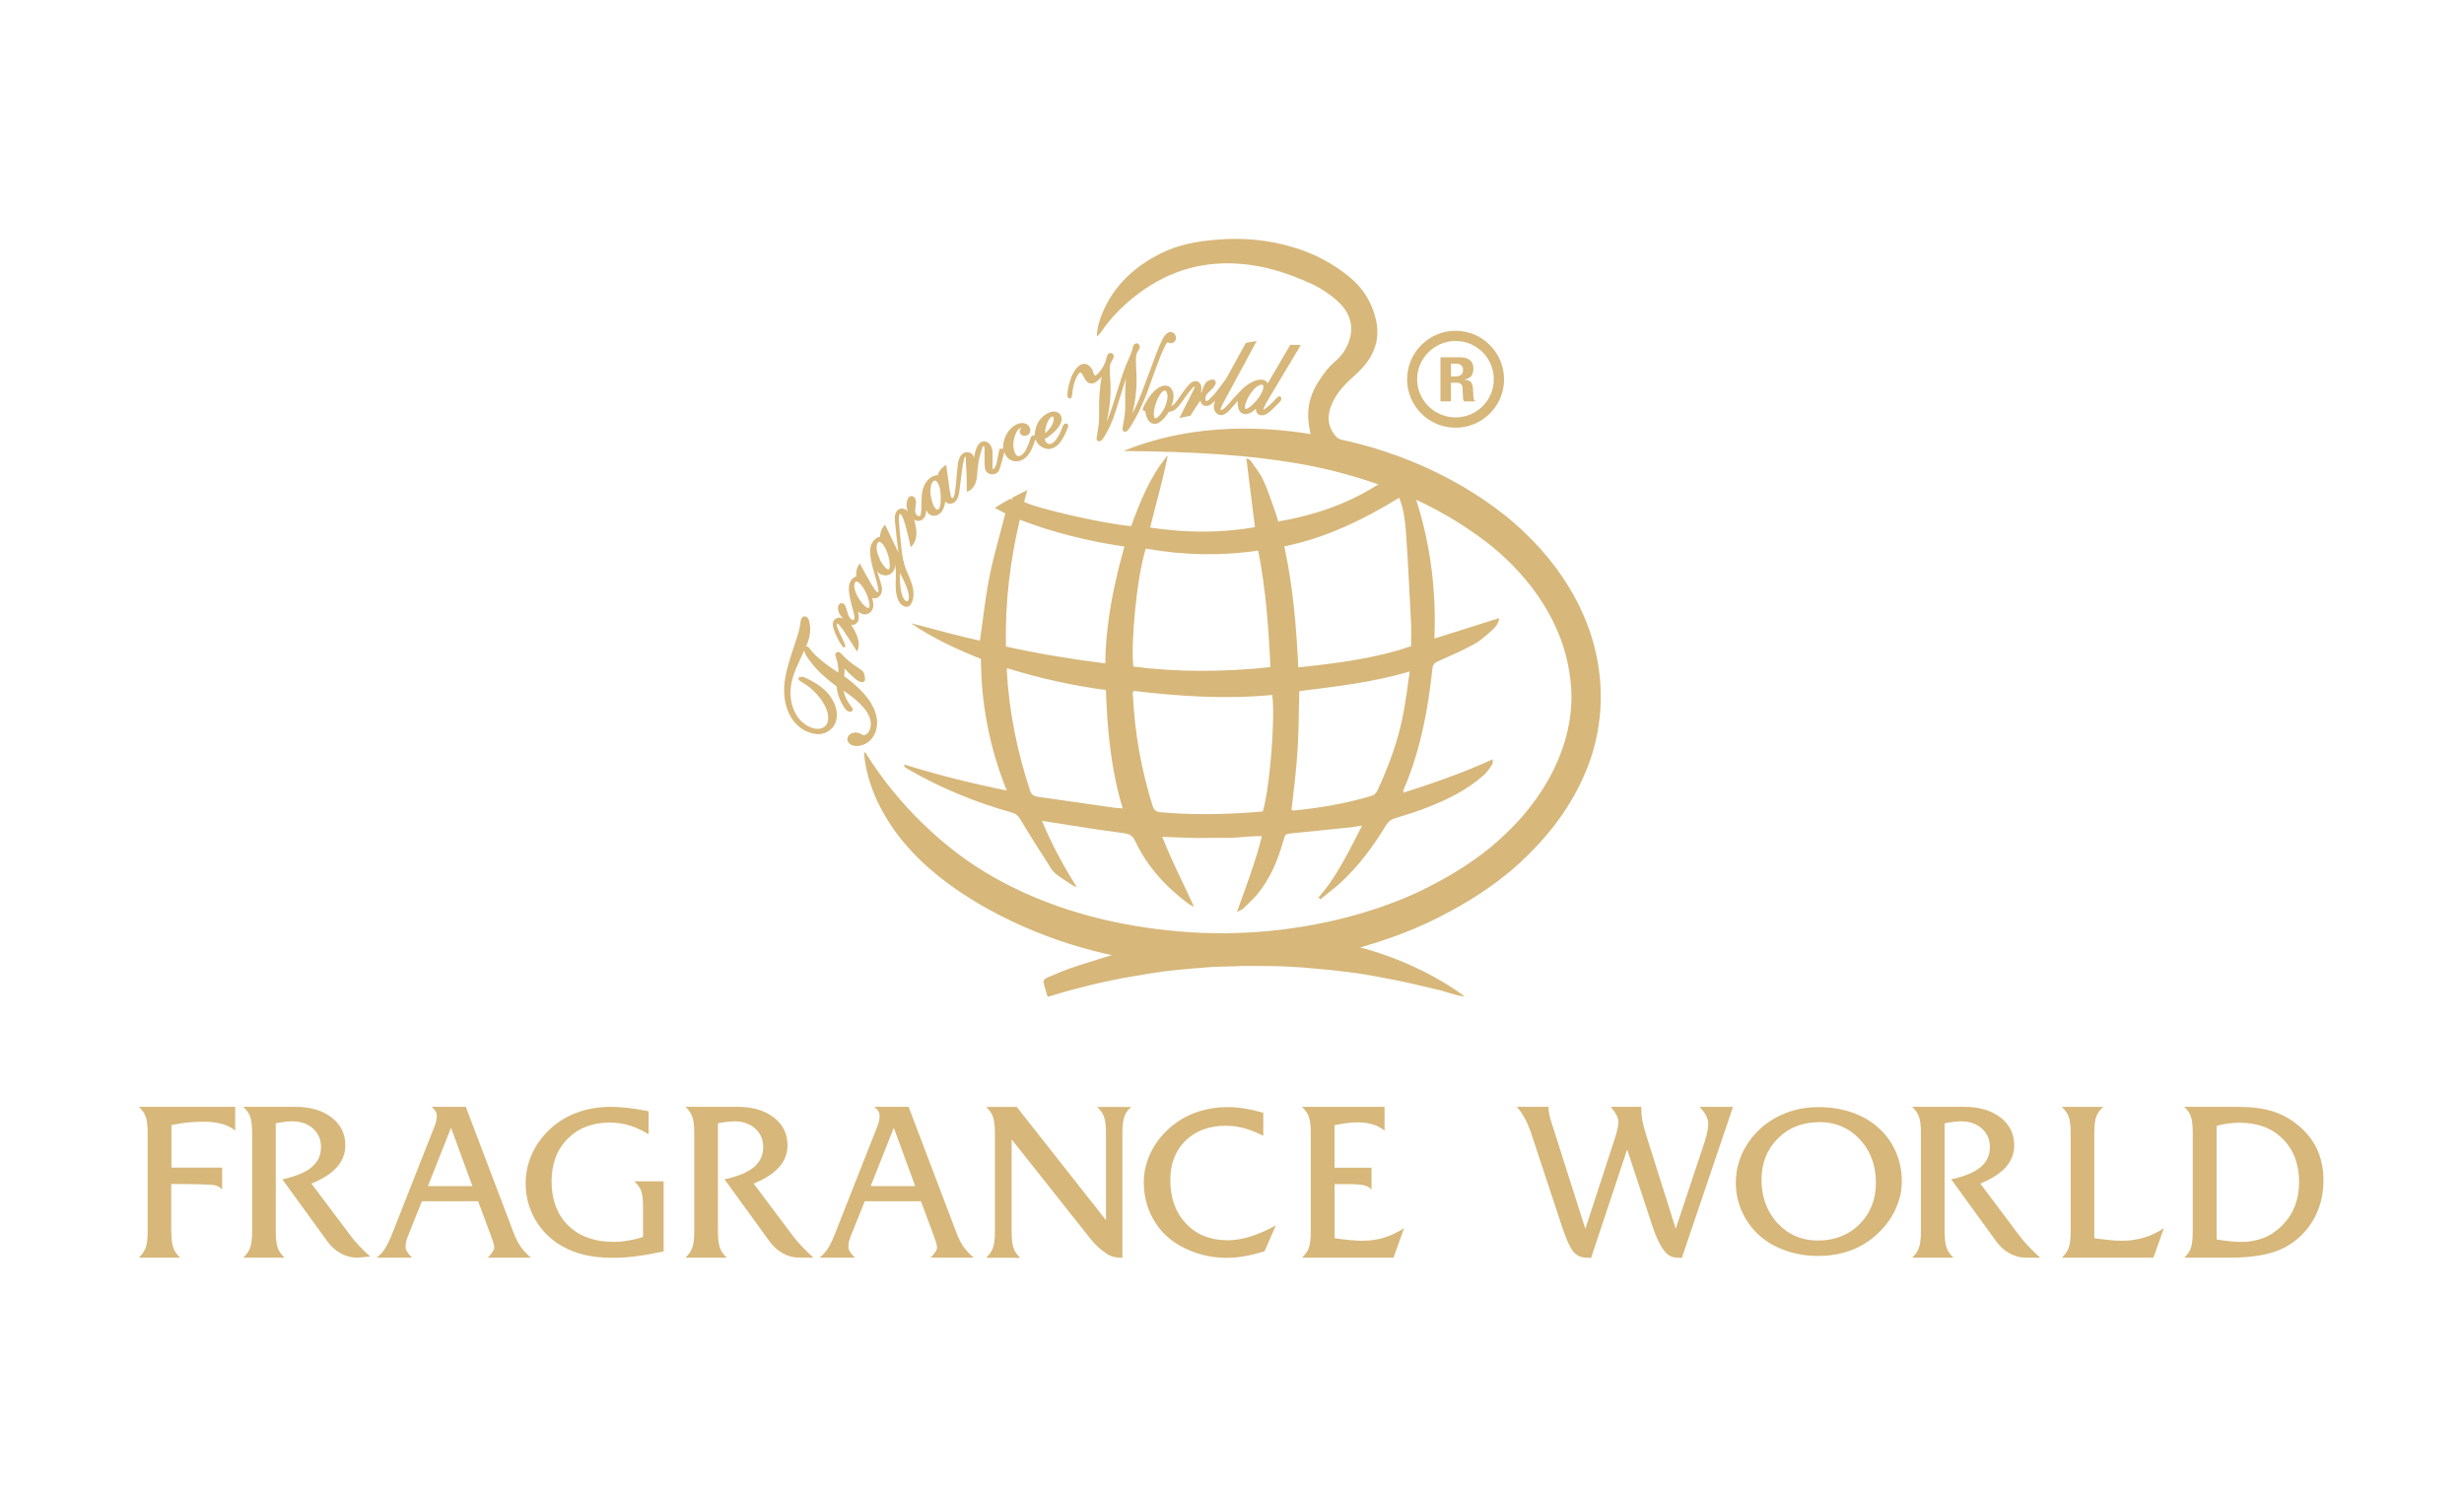 <svg width="459" height="279" viewBox="0 0 459 279" fill="none" xmlns="http://www.w3.org/2000/svg">
<path d="M31.92 229.33C31.92 230.75 32.04 231.79 32.29 232.47C32.54 233.15 32.97 233.76 33.57 234.3H25.86C26.45 233.76 26.88 233.15 27.13 232.47C27.39 231.79 27.51 230.74 27.51 229.33V211.14C27.51 209.72 27.38 208.68 27.13 208C26.87 207.33 26.45 206.73 25.86 206.2H43.81V210.61C43.12 210.07 42.37 209.68 41.54 209.44C40.72 209.2 39.51 208.99 38.43 208.97C37.71 208.97 35.4 209 34.27 209.2C33.59 209.32 32.81 209.42 31.94 209.59V217.52H41.38V221.61C41.06 221.23 40.62 220.97 40.06 220.81C39.51 220.66 35.94 220.58 34.47 220.58H31.9V229.32L31.92 229.33Z" fill="#D7B77A"/>
<path d="M51.37 229.33C51.37 230.75 51.49 231.79 51.74 232.47C51.99 233.15 52.42 233.76 53.02 234.3H45.31C45.9 233.76 46.33 233.15 46.59 232.47C46.85 231.79 46.97 230.74 46.97 229.33V211.14C46.97 209.72 46.84 208.68 46.59 208C46.33 207.33 45.91 206.73 45.31 206.2H55.04C57.82 206.2 60.06 206.86 61.77 208.18C63.48 209.5 64.33 211.22 64.33 213.34C64.33 214.88 63.82 216.23 62.79 217.41C61.76 218.58 60.17 219.61 58.02 220.5L65.32 230.23C65.75 230.81 66.27 231.42 66.88 232.07C67.49 232.72 68.18 233.39 68.96 234.09L66.78 234.29H66.44C65.41 234.29 64.42 234.02 63.45 233.48C62.48 232.94 61.66 232.2 60.98 231.26L52.6 219.71C55.1 219.16 56.92 218.4 58.07 217.43C59.22 216.47 59.8 215.22 59.8 213.7C59.8 212.28 59.3 211.13 58.31 210.24C57.32 209.35 56.02 208.9 54.42 208.9C54.06 208.9 53.62 208.93 53.11 208.99C52.6 209.05 52.02 209.14 51.37 209.26V229.31V229.33Z" fill="#D7B77A"/>
<path d="M75.91 230.5C75.79 230.78 75.7 231.08 75.64 231.38C75.58 231.68 75.55 232 75.55 232.32C75.55 232.59 75.65 232.89 75.84 233.21C76.04 233.53 76.35 233.9 76.78 234.3H70.14C70.69 233.92 71.19 233.4 71.63 232.74C72.07 232.08 72.52 231.18 72.98 230.03L80.89 209.98C81.05 209.6 81.17 209.23 81.25 208.87C81.33 208.51 81.37 208.18 81.37 207.9C81.37 207.58 81.29 207.28 81.14 207.01C80.99 206.74 80.73 206.47 80.38 206.2H86.77L95.71 229.75C96.13 230.82 96.58 231.68 97.06 232.35C97.54 233.02 98.16 233.67 98.91 234.3H90.86L90.96 234.2C91.7 233.42 92.07 232.84 92.07 232.48C92.07 232.05 91.91 231.42 91.58 230.58C91.54 230.44 91.51 230.34 91.48 230.28L89.07 223.79H78.59L75.9 230.51L75.91 230.5ZM79.72 220.97H88.01L84.02 210.11L79.71 220.97H79.72Z" fill="#D7B77A"/>
<path d="M120.81 211.31C119.6 210.56 118.4 210.01 117.23 209.66C116.06 209.31 114.85 209.13 113.61 209.13C110.36 209.13 107.74 210.14 105.74 212.15C103.74 214.16 102.75 216.83 102.75 220.14C102.75 223.45 103.79 226.32 105.88 228.34C107.96 230.35 110.78 231.36 114.33 231.36C115.15 231.36 116.02 231.29 116.93 231.14C117.84 230.99 118.79 230.76 119.79 230.45V224.79C119.79 223.44 119.67 222.44 119.42 221.8C119.17 221.16 118.74 220.58 118.14 220.08H123.62V233.13C121.8 233.53 120.11 233.83 118.55 234.03C116.99 234.23 115.55 234.33 114.21 234.33C112.25 234.33 110.49 234.15 108.92 233.78C107.35 233.41 105.92 232.86 104.64 232.11C102.55 230.91 100.91 229.28 99.71 227.21C98.52 225.14 97.92 222.9 97.92 220.48C97.92 218.48 98.34 216.6 99.17 214.81C100.01 213.03 101.22 211.43 102.81 210.03C104.25 208.77 105.9 207.82 107.76 207.17C109.61 206.53 111.63 206.2 113.82 206.2C114.79 206.2 115.86 206.27 117.03 206.4C118.2 206.54 119.46 206.74 120.82 207.03V211.3L120.81 211.31Z" fill="#D7B77A"/>
<path d="M133.74 229.33C133.74 230.75 133.86 231.79 134.11 232.47C134.36 233.15 134.79 233.76 135.39 234.3H127.68C128.27 233.76 128.7 233.15 128.95 232.47C129.21 231.79 129.33 230.74 129.33 229.33V211.14C129.33 209.72 129.2 208.68 128.95 208C128.69 207.33 128.27 206.73 127.68 206.2H137.41C140.19 206.2 142.43 206.86 144.14 208.18C145.85 209.5 146.7 211.22 146.7 213.34C146.7 214.88 146.19 216.23 145.16 217.41C144.14 218.58 142.54 219.61 140.39 220.5L147.69 230.23C148.12 230.81 148.64 231.42 149.25 232.07C149.86 232.72 150.76 233.61 151.54 234.31L149.15 234.29H148.81C147.79 234.29 146.79 234.02 145.82 233.48C144.85 232.94 144.03 232.2 143.35 231.26L134.97 219.71C137.47 219.16 139.29 218.4 140.44 217.43C141.59 216.47 142.17 215.22 142.17 213.7C142.17 212.28 141.67 211.13 140.68 210.24C139.69 209.35 138.39 208.9 136.79 208.9C136.43 208.9 135.99 208.93 135.48 208.99C134.97 209.05 134.39 209.14 133.74 209.26V229.31V229.33Z" fill="#D7B77A"/>
<path d="M158.4 230.5C158.28 230.78 158.19 231.08 158.13 231.38C158.07 231.68 158.04 232 158.04 232.32C158.04 232.59 158.14 232.89 158.33 233.21C158.53 233.53 158.84 233.9 159.27 234.3H152.63C153.18 233.92 153.68 233.4 154.12 232.74C154.56 232.08 155.01 231.18 155.47 230.03L163.38 209.98C163.54 209.6 163.66 209.23 163.74 208.87C163.82 208.51 163.86 208.18 163.86 207.9C163.86 207.58 163.78 207.28 163.63 207.01C163.48 206.74 163.22 206.47 162.87 206.2H169.26L178.2 229.75C178.62 230.82 179.07 231.68 179.55 232.35C180.03 233.02 180.65 233.67 181.4 234.3H173.35L173.45 234.2C174.19 233.42 174.56 232.84 174.56 232.48C174.56 232.05 174.4 231.42 174.07 230.58C174.03 230.44 174 230.34 173.97 230.28L171.56 223.79H161.08L158.39 230.51L158.4 230.5ZM162.2 220.97H170.49L166.5 210.11L162.19 220.97H162.2Z" fill="#D7B77A"/>
<path d="M210.73 206.21C210.12 206.74 209.69 207.34 209.45 208.01C209.2 208.69 209.08 209.73 209.08 211.15V234.33C208.1 234.3 207.05 234.19 206.17 233.58C205.29 232.97 204.29 232.25 202.95 230.55L188.45 212.26V229.34C188.45 230.81 188.57 231.87 188.81 232.54C189.05 233.2 189.47 233.79 190.06 234.32H183.69C184.28 233.78 184.71 233.17 184.96 232.49C185.22 231.81 185.34 230.76 185.34 229.35V211.16C185.34 209.74 185.21 208.7 184.96 208.02C184.7 207.35 184.28 206.75 183.69 206.22H189.4L206.03 227.32V211.16C206.03 209.74 205.9 208.7 205.65 208.02C205.39 207.35 204.97 206.75 204.38 206.22H210.75L210.73 206.21Z" fill="#D7B77A"/>
<path d="M237.67 228.28L235.57 233.1C234.25 233.51 233.01 233.82 231.85 234.02C230.69 234.23 229.58 234.33 228.53 234.33C226.97 234.33 225.44 234.14 223.96 233.75C222.48 233.37 221.07 232.79 219.75 232.04C217.65 230.85 216.01 229.21 214.83 227.13C213.66 225.05 213.07 222.76 213.07 220.25C213.07 218.38 213.49 216.55 214.34 214.78C215.19 213.01 216.4 211.43 217.96 210.06C219.39 208.82 221.02 207.87 222.86 207.22C224.69 206.57 226.65 206.25 228.73 206.25C229.71 206.25 230.75 206.34 231.84 206.51C232.92 206.68 234.09 206.95 235.33 207.31V211.6C234.06 210.96 232.86 210.48 231.73 210.18C230.6 209.87 229.49 209.72 228.41 209.72C225.27 209.72 222.75 210.64 220.85 212.49C218.95 214.34 218.01 216.79 218.01 219.85C218.01 223.2 218.99 225.91 220.95 227.97C222.91 230.03 225.49 231.06 228.69 231.06C230 231.06 231.39 230.83 232.87 230.38C234.35 229.93 235.95 229.23 237.67 228.29V228.28Z" fill="#D7B77A"/>
<path d="M242.53 234.31C243.12 233.77 243.55 233.16 243.8 232.48C244.06 231.8 244.18 230.75 244.18 229.34V211.15C244.18 209.73 244.05 208.69 243.8 208.01C243.54 207.34 243.12 206.74 242.53 206.21H257.92V210.62C257.23 210.08 256.48 209.69 255.65 209.45C254.83 209.21 253.88 209.09 252.8 209.09C252.25 209.09 251.63 209.13 250.94 209.22C250.25 209.31 249.48 209.44 248.61 209.61V217.54H255.49V221.63C255.17 221.25 254.73 220.99 254.18 220.83C253.63 220.68 252.62 220.6 251.15 220.6H248.62V230.67C249.68 230.83 250.65 230.95 251.51 231.03C252.37 231.11 253.12 231.15 253.76 231.15C255.19 231.15 256.54 230.96 257.81 230.57C259.08 230.19 260.32 229.6 261.55 228.8L259.59 234.3H242.54L242.53 234.31Z" fill="#D7B77A"/>
<path d="M296.41 234.33C294.73 234.33 293.97 234.16 293.14 233.23C292.31 232.3 291.41 229.93 290.68 227.61L285.5 211.93C285.09 210.62 284.65 209.51 284.17 208.58C283.69 207.66 283.15 206.86 282.56 206.2H288.45C288.45 206.55 288.48 206.92 288.55 207.31C288.62 207.7 288.72 208.13 288.85 208.6L295.32 228.93L300.86 211.96C301.09 211.22 301.25 210.62 301.34 210.17C301.43 209.72 301.48 209.32 301.48 208.99C301.48 208.61 301.37 208.21 301.16 207.79C300.94 207.37 300.58 206.84 300.07 206.2H305.75V206.79C305.75 207.98 306 209.36 306.5 210.94C306.58 211.2 306.64 211.38 306.66 211.49L312.16 228.89L317.56 212.69C317.76 212.03 317.92 211.41 318.04 210.84C318.15 210.27 318.21 209.78 318.21 209.37C318.21 208.87 318.08 208.36 317.83 207.85C317.57 207.34 317.16 206.79 316.6 206.21H322.83L313.3 234.33C311.92 234.33 311.15 234.25 310.28 233.33C309.4 232.41 308.43 230.32 307.9 228.65L303.11 214.15L296.39 234.34L296.41 234.33Z" fill="#D7B77A"/>
<path d="M338.77 233.98C336.63 233.98 334.61 233.66 332.71 233.01C330.81 232.36 329.19 231.43 327.82 230.23C326.39 228.96 325.29 227.46 324.51 225.74C323.73 224.02 323.35 222.21 323.35 220.31C323.35 218.82 323.6 217.38 324.09 215.98C324.58 214.58 325.3 213.28 326.25 212.07C327.72 210.2 329.54 208.76 331.7 207.76C333.87 206.76 336.22 206.25 338.77 206.25C340.95 206.25 343 206.57 344.89 207.21C346.78 207.85 348.41 208.78 349.78 209.98C351.24 211.25 352.35 212.75 353.12 214.49C353.89 216.23 354.27 218.1 354.27 220.11C354.27 221.95 353.84 223.76 352.98 225.53C352.12 227.3 350.9 228.86 349.34 230.22C347.94 231.45 346.34 232.39 344.55 233.02C342.76 233.66 340.83 233.97 338.78 233.97L338.77 233.98ZM338.93 209.05C335.8 209.05 333.22 210.06 331.19 212.08C329.16 214.1 328.14 216.68 328.14 219.82C328.14 222.96 329.14 225.75 331.15 227.9C333.16 230.04 335.67 231.11 338.68 231.11C341.69 231.11 344.37 230.1 346.4 228.07C348.43 226.04 349.45 223.45 349.45 220.3C349.45 217.15 348.44 214.37 346.44 212.24C344.43 210.11 341.93 209.04 338.93 209.04V209.05Z" fill="#D7B77A"/>
<path d="M384.08 234.31C384.67 233.77 385.1 233.16 385.35 232.48C385.61 231.8 385.73 230.75 385.73 229.34V211.15C385.73 209.73 385.6 208.69 385.35 208.01C385.09 207.34 384.67 206.74 384.08 206.21H391.79C391.18 206.74 390.75 207.34 390.5 208.01C390.25 208.69 390.13 209.73 390.13 211.15V230.67C391.22 230.83 392.2 230.95 393.06 231.03C393.92 231.11 394.67 231.15 395.31 231.15C396.73 231.15 398.07 230.96 399.36 230.57C400.64 230.19 401.89 229.6 403.1 228.8L401.14 234.3H384.09L384.08 234.31Z" fill="#D7B77A"/>
<path d="M406.86 234.31C407.45 233.78 407.87 233.19 408.11 232.53C408.35 231.87 408.47 230.8 408.47 229.33V211.14C408.47 209.67 408.35 208.61 408.11 207.95C407.87 207.3 407.45 206.71 406.86 206.2H416.65C419.28 206.2 421.45 206.46 423.16 206.97C424.87 207.48 426.46 208.32 427.91 209.48C429.54 210.77 430.77 212.29 431.59 214.03C432.41 215.77 432.82 217.71 432.82 219.84C432.82 221.77 432.51 223.56 431.9 225.2C431.29 226.85 430.37 228.34 429.14 229.67C427.64 231.3 425.82 232.48 423.67 233.21C421.52 233.94 418.73 234.3 415.3 234.3H406.85L406.86 234.31ZM412.91 230.91C413.93 231.07 414.82 231.19 415.56 231.26C416.3 231.34 416.94 231.37 417.48 231.37C420.61 231.37 423.19 230.31 425.23 228.2C427.27 226.09 428.28 223.42 428.28 220.18C428.28 216.94 427.27 214.2 425.25 212.18C423.23 210.16 420.54 209.16 417.18 209.16C416.49 209.16 415.79 209.21 415.08 209.3C414.36 209.4 413.64 209.54 412.92 209.75V230.91H412.91Z" fill="#D7B77A"/>
<path d="M362.25 229.33C362.25 230.75 362.37 231.79 362.62 232.47C362.87 233.15 363.3 233.76 363.9 234.3H356.19C356.78 233.76 357.21 233.15 357.46 232.47C357.72 231.79 357.84 230.74 357.84 229.33V211.14C357.84 209.72 357.71 208.68 357.46 208C357.2 207.33 356.78 206.73 356.19 206.2H365.92C368.7 206.2 370.94 206.86 372.65 208.18C374.36 209.5 375.21 211.22 375.21 213.34C375.21 214.88 374.7 216.23 373.67 217.41C372.64 218.58 371.05 219.61 368.9 220.5L376.2 230.23C376.63 230.81 377.15 231.42 377.76 232.07C378.37 232.72 379.27 233.61 380.05 234.31L377.66 234.29H377.32C376.29 234.29 375.3 234.02 374.33 233.48C373.36 232.94 372.54 232.2 371.86 231.26L363.48 219.71C365.98 219.16 367.8 218.4 368.95 217.43C370.1 216.47 370.68 215.22 370.68 213.7C370.68 212.28 370.18 211.13 369.19 210.24C368.2 209.35 366.9 208.9 365.3 208.9C364.94 208.9 364.5 208.93 363.99 208.99C363.48 209.05 362.9 209.14 362.25 209.26V229.31V229.33Z" fill="#D7B77A"/>
<path d="M274.52 74.25C274.48 74.03 274.44 73.69 274.44 73.24C274.4 73.02 274.4 72.83 274.4 72.64C274.4 72.45 274.36 72.27 274.36 72.12C274.28 71.67 274.17 71.34 273.95 71.11C273.73 70.92 273.35 70.77 272.86 70.74V70.7C273.42 70.59 273.83 70.36 274.1 70.03C274.36 69.66 274.47 69.21 274.47 68.65C274.47 67.94 274.24 67.42 273.8 67.08C273.35 66.71 272.71 66.56 271.93 66.56H268.33V74.78H270.28V71.3H271.33C271.7 71.3 272 71.38 272.15 71.56C272.34 71.75 272.45 72.01 272.45 72.35L272.53 73.92C272.53 74.07 272.53 74.26 272.57 74.41C272.61 74.56 272.65 74.67 272.76 74.78H274.86V74.74C274.67 74.63 274.56 74.48 274.52 74.25ZM272.16 69.84C271.9 70.03 271.56 70.14 271.11 70.14H270.29V67.75H271.19C272.09 67.75 272.54 68.16 272.54 68.91C272.54 69.36 272.43 69.66 272.17 69.84H272.16Z" fill="#D7B77A"/>
<path d="M271.15 61.62C266.17 61.62 262.12 65.69 262.12 70.67C262.12 75.65 266.17 79.68 271.15 79.68C276.13 79.68 280.18 75.64 280.18 70.67C280.18 65.7 276.13 61.62 271.15 61.62ZM271.15 77.76C267.22 77.76 263.99 74.58 263.99 70.66C263.99 66.74 267.21 63.52 271.15 63.52C275.09 63.52 278.27 66.73 278.27 70.66C278.27 74.59 275.08 77.76 271.15 77.76Z" fill="#D7B77A"/>
<path d="M217.36 85.04H217.51C217.51 84.97 217.55 84.89 217.55 84.82C217.48 84.89 217.44 84.97 217.36 85.04ZM253.35 176.5C253.39 176.39 253.95 176.26 253.99 176.26C254.55 176.07 255.11 175.85 255.67 175.7C246.64 178.05 237.11 179.92 226.77 179.92C219.68 179.92 213.95 179.01 207.42 177.85C206.97 178 205.57 178.39 205.27 178.5C202.43 179.43 199.52 180.18 196.8 181.41C193.81 182.72 194.11 182.01 195.08 185.48C195.08 185.52 195.15 185.55 195.3 185.67C196.98 185.18 198.73 184.62 200.53 184.18C202.4 183.69 204.26 183.21 206.13 182.84C207.92 182.43 209.75 182.09 211.62 181.79C213.45 181.45 215.28 181.19 217.14 180.93C219.04 180.71 220.95 180.52 222.85 180.37C224.72 180.22 226.55 180.07 228.41 180C230.28 179.93 232.14 179.93 234.01 179.96C235.95 179.96 237.85 179.96 239.76 180.07C241.63 180.14 243.49 180.29 245.36 180.48C247.26 180.63 249.17 180.82 251.03 181.08C252.9 181.3 254.73 181.6 256.55 181.94C258.42 182.28 260.25 182.65 262.04 183.02C263.91 183.43 265.77 183.92 267.64 184.33C269.39 184.7 271.07 185.49 272.87 185.64C267.23 181.5 260.08 178.23 253.36 176.51L253.35 176.5ZM210.04 56.34C215.53 51.56 221.83 48.91 229.19 49.06C234.68 49.17 239.79 50.74 244.68 53.05C246.17 53.8 247.59 54.73 248.86 55.81C250.99 57.64 252.22 59.95 251.51 62.86C251.06 64.61 250.17 66.07 248.82 67.23C247.4 68.42 246.36 69.88 245.39 71.45C243.82 73.99 243.37 76.71 243.9 79.62C244.01 80.07 244.05 80.52 244.16 81.04C242.63 80.89 241.21 80.74 239.79 80.63C245.61 81.26 251.25 82.31 256.55 83.73C254.57 83.13 252.56 82.61 250.5 82.16C249.64 82.01 249.04 81.6 248.56 80.93C247.22 79.14 247.25 77.23 248.11 75.26C249.08 72.95 250.83 71.3 252.66 69.66C255.72 66.86 257.33 63.5 256.24 59.28C255.49 56.26 253.89 53.68 251.5 51.7C248.33 49.05 244.71 47.18 240.79 46.03C236.16 44.65 231.46 44.24 226.68 44.65C223.06 44.95 219.55 45.55 216.27 47.19C211.42 49.62 207.57 53.09 205.41 58.2C204.85 59.54 204.36 60.92 204.33 62.72C204.7 62.35 204.89 62.16 205.04 61.97C206.46 59.84 208.14 58.01 210.04 56.33V56.34Z" fill="#D7B77A"/>
<path d="M261.81 146.32C264.65 139.38 266.03 132.14 266.81 124.71C266.88 123.81 267.22 123.48 268 123.14C270.2 122.17 272.44 121.2 274.53 120.04C275.84 119.33 276.96 118.29 278.08 117.28C278.64 116.76 279.16 116.09 279.27 115.15C275.24 116.42 271.32 117.65 267.21 118.96C267.55 110 266.5 101.45 263.78 93.02C263.85 93.02 263.93 93.06 264 93.06C257.47 89.96 250.11 87.65 242.28 86.3C247.17 87.27 252.02 88.54 256.84 90.18C251.09 93.88 244.82 96 238.1 97.16C237.91 96.45 237.76 95.89 237.58 95.41C236.83 93.39 236.2 91.3 235.3 89.4C234.7 88.09 233.73 86.97 232.95 85.78C232.8 85.59 232.5 85.56 232.17 85.37C232.73 89.74 233.25 93.92 233.77 98.21C227.16 99.37 220.74 99.25 214.25 98.28C215.33 93.8 216.64 89.47 217.5 85.03H217.35C214.18 88.91 212.39 93.47 210.71 98.02C205.78 97.61 193.17 94.74 190.78 93.5C190.97 92.75 191.15 92.04 191.38 91.3C190.45 91.75 189.51 92.23 188.62 92.68C188.58 92.79 188.51 92.94 188.47 93.05C188.36 93.01 188.28 92.98 188.17 92.94C187.16 93.46 186.23 94.02 185.3 94.62C185.97 94.96 186.64 95.29 187.28 95.66C186.27 99.62 185.12 103.46 184.33 107.38C183.55 111.3 183.14 115.29 182.54 119.36C178.25 118.43 174.03 117.2 169.7 116.11C173.77 118.91 178.17 120.93 182.73 122.75C182.77 131.22 184.33 139.29 187.54 147.27C180.9 145.93 174.66 144.36 168.43 142.42C168.47 142.68 168.47 142.83 168.5 142.87C168.76 143.06 169.06 143.21 169.32 143.39C175.33 146.86 181.71 149.47 188.39 151.34C189.21 151.56 189.7 152.01 190.14 152.76C191.97 155.82 193.91 158.84 195.85 161.87C196.15 162.36 196.63 162.77 197.12 163.14C197.98 163.77 198.91 164.33 199.81 164.93C200.03 165.08 200.33 165.15 200.59 165.3C198.13 161.34 195.92 157.35 194.1 152.91C194.77 153.02 195.26 153.1 195.67 153.17C200.26 153.88 204.81 154.63 209.37 155.22C210.45 155.37 211.01 155.71 211.46 156.68C213.74 161.49 217.21 165.26 221.43 168.4C221.77 168.62 222.1 168.77 222.44 168.96C220.46 164.56 218.26 160.41 216.51 155.9C218.79 155.97 220.84 156.09 222.89 156.12C224.87 156.12 226.88 156.05 228.9 156.08C230.92 156.08 232.93 155.71 235.06 155.78C233.87 160.67 232.11 165.11 230.43 169.89C230.99 169.59 231.29 169.52 231.51 169.33C232.44 168.4 233.45 167.54 234.27 166.53C236.62 163.66 238.04 160.26 239.05 156.68C239.42 155.34 239.42 155.37 240.84 155.22C244.5 154.88 248.16 154.47 251.85 154.1C252.41 154.03 252.97 153.91 253.75 153.8C251.25 158.58 249.08 163.28 245.61 167.2L245.95 167.54C247.18 166.53 248.45 165.6 249.61 164.55C253.04 161.41 255.81 157.68 258.2 153.73C258.61 153.1 259.06 152.68 259.8 152.46C261.78 151.86 263.79 151.23 265.73 150.48C269.57 148.99 273.27 147.2 276.37 144.43C277 143.87 277.49 143.16 277.94 142.45C278.09 142.26 278.05 141.93 278.09 141.44C272.57 143.98 267.04 145.88 261.44 147.67C261.44 147.37 261.4 147.3 261.44 147.18C261.55 146.88 261.66 146.58 261.81 146.28V146.32ZM207.47 150.46C202.77 149.79 198.1 149.12 193.36 148.44C192.65 148.33 192.13 148.07 191.87 147.25C189.48 139.97 187.95 132.51 187.54 124.82C187.5 124.78 187.54 124.75 187.65 124.48C193.62 126.38 199.71 127.69 206.01 128.55C206.27 136.02 206.94 143.33 209.15 150.61C208.48 150.54 207.96 150.54 207.47 150.46ZM205.9 123.59C199.63 122.81 193.55 121.8 187.39 120.45C187.2 112.39 188.14 104.62 189.97 96.82C196.28 99.25 202.7 100.81 209.45 101.82C207.47 108.95 205.98 116.08 205.9 123.58V123.59ZM213.44 102.2C220.38 103.43 227.29 103.62 234.38 102.57C235.8 109.74 236.32 116.94 236.66 124.29C228.07 125.19 219.56 125.26 211.13 124.18C210.61 120.37 211.69 107.76 213.44 102.2ZM235.24 151.17C234.16 151.28 233 151.36 231.84 151.43C226.61 151.77 221.43 151.77 216.2 151.32C215.427 151.273 214.93 150.877 214.71 150.13C212.62 143.45 211.39 136.66 211.05 129.68C211.01 129.49 211.01 129.31 211.01 129.12C211.01 129.05 211.08 128.97 211.16 128.71C219.74 129.72 228.33 130.31 236.99 129.46C237.59 133.6 236.58 146.7 235.24 151.18V151.17ZM239.23 101.79C246.96 100.22 253.9 96.86 260.66 92.72C261.48 94.88 261.74 96.9 261.89 98.95C262.3 104.66 262.56 110.37 262.86 116.12C262.93 117.5 262.86 118.88 262.86 120.38C256.14 122.69 249.09 123.55 241.85 124.34C241.48 116.76 240.88 109.33 239.24 101.8L239.23 101.79ZM256.59 147.25C256.33 147.81 256.03 148.11 255.4 148.3C250.7 149.68 245.88 150.54 240.99 150.99C240.88 150.99 240.73 150.95 240.58 150.92C240.99 147.22 241.48 143.57 241.7 139.87C241.96 136.21 241.92 132.52 242.04 128.75C248.87 127.89 255.66 127.15 262.61 125.09C262.24 127.7 261.94 130.02 261.53 132.29C260.63 137.52 258.81 142.44 256.6 147.26L256.59 147.25Z" fill="#D7B77A"/>
<path d="M209.44 83.95C220.58 79.45 233.05 78.95 244.92 81C256.86 82.82 268.54 87.29 278.47 94.57C288.28 101.76 296.43 112.63 297.93 125.39C298.7 131.68 297.79 138.2 295.29 143.99C292.85 149.81 289.08 154.92 284.68 159.25C280.3 163.63 275.17 167.1 269.8 169.96C264.44 172.9 258.71 175.01 252.88 176.64C241.18 179.85 228.94 180.74 216.91 179.49C204.88 178.28 193.04 174.6 182.5 168.47C177.25 165.39 172.27 161.64 168.32 156.89C164.4 152.17 161.49 146.39 160.95 140.33C160.95 140.25 161 140.17 161.09 140.17C161.15 140.17 161.2 140.19 161.23 140.24C164.41 145.32 167.96 149.63 171.98 153.5C175.97 157.38 180.42 160.82 185.34 163.55C195.15 169.08 206.3 172.14 217.55 173.32C228.83 174.55 240.35 173.67 251.29 170.79C256.74 169.32 262.1 167.4 267.05 164.74C272.02 162.15 276.74 159.02 280.69 155.13C288.63 147.58 294.03 136.88 292.46 126.04C291.1 115.28 283.97 105.81 274.87 99.5C265.78 93.04 255.01 88.91 243.9 86.73C232.71 84.62 221.36 84.14 209.46 84.02C209.44 84.02 209.42 84 209.42 83.98C209.42 83.96 209.42 83.95 209.44 83.95Z" fill="#D7B77A"/>
<path d="M162.35 131.13C161.31 129.4 159.6 127.67 157.27 125.99C157.33 125.54 157.32 124.58 157.32 124.53C157.75 125.02 158.22 125.47 158.7 125.9C159.18 126.33 159.88 127.08 160.58 127.08C161.02 127.08 161.18 126.78 161.14 126.38C161.11 126.06 161.04 125.75 160.94 125.45C160.79 125.04 160.51 124.82 160.15 124.59C160.02 124.52 159.9 124.46 159.82 124.38C158.61 123.61 157.61 122.77 156.8 121.87C156.49 121.57 156.41 121.52 156.28 121.48C156.21 121.46 156.16 121.45 156.07 121.46L155.91 121.5L155.83 121.56C155.72 121.62 155.66 121.72 155.59 121.85C155.59 121.94 155.58 122.06 155.74 122.51C156.07 123.5 156.21 124.43 156.17 125.3C154.82 124.45 153.69 123.62 152.74 122.81C151.93 122.13 151.27 121.44 150.78 120.78C150.63 120.57 150.57 120.48 150.32 120.42H150.23L150.14 120.44C150.34 120 150.48 119.65 150.56 119.38C150.89 118.36 151 117.39 150.88 116.5C150.75 115.41 150.49 114.93 149.98 114.84C149.68 114.79 149.41 114.97 149.28 115.24C149.19 115.42 149.16 115.63 149.14 115.83C149.03 116.86 148.75 117.88 148.43 118.86L147.56 121.48C146.79 123.82 146.32 125.71 146.14 127.13C146 128.53 146.06 129.85 146.34 131.08C146.71 132.64 147.38 133.9 148.3 134.85C149.24 135.86 150.45 136.5 151.83 136.72C153.51 137.01 155.2 136.03 155.71 134.4C156.03 133.38 155.94 132.27 155.4 131C154.92 129.94 154.21 129.01 153.27 128.23C153.25 128.2 153.22 128.2 153.19 128.18C153.19 128.18 152.5 127.62 152.51 127.66C151.92 127.26 151.38 126.93 150.88 126.68C150.26 126.35 149.81 126.15 149.51 126.09C149.34 126.07 149.14 126.1 149.13 126.12L148.74 126.22L148.76 126.45C148.73 126.68 149.02 126.86 149.45 127.13C149.81 127.35 150.15 127.58 150.47 127.78C151.4 128.5 152.18 129.27 152.79 130.1C153.09 130.5 153.33 130.9 153.59 131.35C154.26 132.62 154.42 133.71 154.15 134.62C153.83 135.57 152.8 135.89 151.89 135.75C151.16 135.63 150.45 135.31 149.79 134.81C149.11 134.28 148.56 133.61 148.13 132.81C147.63 131.85 147.33 130.76 147.27 129.56C147.21 128.39 147.36 127.19 147.74 126.04C148.07 125.04 148.58 123.81 149.2 122.5C149.45 122.01 149.64 121.57 149.79 121.19C149.88 121.63 150.23 122.39 151.36 123.75C151.61 124.08 151.91 124.4 152.21 124.72L153.06 125.58C153.88 126.34 154.81 127.11 155.83 127.85C155.95 128.98 156.26 130.03 156.77 130.95C157.48 132.31 157.92 132.55 158.24 132.6C158.5 132.64 158.84 132.51 158.86 132.2C158.87 131.95 158.62 131.67 158.48 131.49C157.77 130.6 157.34 129.66 157.14 128.66C159.03 129.94 160.41 131.15 161.24 132.29C161.47 132.59 161.65 132.91 161.84 133.29C162.17 133.92 162.29 134.68 162.18 135.38C162.07 136.03 161.64 136.92 160.9 136.99C160.84 136.98 160.72 136.9 160.53 136.8C160.22 136.63 159.97 136.54 159.76 136.5C159.33 136.43 158.94 136.48 158.6 136.64C158.25 136.79 158 137.06 157.91 137.38C157.79 137.75 157.85 138.07 158.09 138.36C158.95 139.37 160.65 138.99 161.59 138.34C162.16 137.95 162.63 137.41 162.91 136.76C162.99 136.59 163.09 136.4 163.13 136.22C163.65 134.66 163.39 132.96 162.36 131.21L162.32 131.11L162.35 131.13Z" fill="#D7B77A"/>
<path d="M198.61 78.92C198.55 78.92 198.49 78.92 198.37 78.93C198.2 78.97 198.07 79.14 197.89 79.64C197.75 79.98 197.62 80.29 197.5 80.59C197.19 81.23 196.88 81.73 196.61 82.06C196.32 82.38 195.94 82.74 195.48 82.71C194.94 82.67 194.67 82.17 194.62 81.69C194.68 81.65 194.77 81.69 194.84 81.69C194.93 81.67 195.04 81.55 195.12 81.49C195.87 80.94 196.62 80.36 197.16 79.6C197.76 78.76 197.92 78.05 197.63 77.44C197.47 77.09 197.19 76.86 196.79 76.74C196.6 76.67 196.36 76.65 196.13 76.68C195.99 76.69 195.8 76.74 195.6 76.8C195.55 76.81 195.5 76.83 195.45 76.86C194.87 77.08 194.35 77.47 193.84 78.04C193.13 78.84 192.85 79.87 192.73 80.91C192.72 81 192.72 81.09 192.7 81.17C192.54 81.17 192.43 81.1 192.27 81.19C192.08 81.3 191.98 81.53 191.93 81.73C191.83 82.08 191.71 82.4 191.59 82.71C191.33 83.39 191.08 83.91 190.82 84.26C190.57 84.59 190.32 84.81 190.03 84.92C189.86 84.99 189.7 85.02 189.56 84.95C189.41 84.89 189.28 84.75 189.16 84.55C188.74 83.78 188.65 82.82 188.91 81.71C189.18 80.62 189.56 79.96 190.09 79.75C190.12 79.73 190.16 79.71 190.25 79.71C190.25 79.71 190.24 79.78 190.14 79.9C189.88 80.26 189.94 80.55 190.05 80.76C190.18 80.97 190.37 81.11 190.6 81.17C190.83 81.23 191.07 81.2 191.33 81.09C191.62 80.97 191.81 80.75 191.89 80.44C191.97 80.15 191.92 79.85 191.75 79.55C191.54 79.18 191.22 78.93 190.81 78.85C190.42 78.76 189.97 78.81 189.48 79.02C188.86 79.27 188.34 79.72 187.86 80.35C187.41 80.98 187.18 81.43 186.94 82.45C186.83 82.92 186.85 83.6 186.85 83.6C186.75 83.61 186.33 83.58 186.32 83.58C186.16 83.68 186.11 83.88 186.03 84.31C186 84.57 185.95 84.81 185.88 85.08C185.79 85.59 185.72 86.1 185.55 86.59C185.47 86.83 185.36 87.08 185.2 87.28C184.92 87.62 184.9 87.19 184.88 86.94C184.85 86.63 184.94 84.76 184.89 84.11C184.85 83.57 184.63 83.02 184.26 82.63C183.82 82.18 183.16 82.06 182.64 82.44C182.35 82.65 182.13 82.97 181.99 83.29C181.7 83.94 181.57 84.52 181.4 85.36C181.39 85.31 181.4 85.24 181.39 85.18C181.39 85.12 181.36 85.06 181.34 85C181.3 84.88 181.23 84.78 181.15 84.68C180.98 84.48 180.75 84.34 180.5 84.28C180.34 84.24 180.17 84.22 180 84.25C179.32 84.36 178.9 84.86 178.66 85.5C178.41 86.14 178.37 86.98 178.3 87.7C178.16 89.05 178.08 90.45 177.87 91.79C177.8 92.2 177.68 92.8 177.4 92.79C176.99 92.88 176.78 90.16 176.57 88.84C176.45 88.1 176.35 87.35 176.27 86.61C175.51 87.01 174.92 87.72 174.66 88.54C173.22 88.55 172.16 89.97 171.85 91.38C171.54 92.78 171.74 94.25 171.55 95.68C171.53 95.85 171.49 96.04 171.34 96.12C171.19 96.21 170.99 96.14 170.85 96.03C170.32 95.59 170.49 94.77 170.6 94.1C170.72 93.43 170.56 92.51 169.89 92.42C169.2 92.33 168.9 93.23 168.88 93.92C168.86 94.46 168.91 94.65 169.09 95.33C168.86 95.02 168.54 94.68 167.83 94.76C167.33 94.81 166.93 95.26 166.79 95.74C166.64 96.22 166.68 96.74 166.73 97.25C166.91 99.16 167.12 101.06 167.37 102.96C166.54 101.22 165.7 99.49 164.87 97.75C164.28 98.33 163.95 99.15 163.95 99.97C163.01 100.14 162.35 101.04 162.16 101.97C161.97 102.9 162.16 103.86 162.35 104.8C162.72 106.64 164.16 110.63 163.45 110.31C163.04 110.32 161.15 106.81 160.17 104.96C159.64 105.64 159.4 106.55 159.53 107.4C158.87 107.55 158.39 108.17 158.22 108.83C158.05 109.49 158.13 110.18 158.24 110.85C158.45 112.14 158.84 113.27 159.13 114.65C159.2 114.98 159.23 115.47 158.89 115.5C158.76 115.51 158.65 115.44 158.55 115.35C157.86 114.75 157.85 113.69 157.46 112.87C157.39 112.72 157.29 112.56 157.15 112.47C156.73 112.19 156.19 112.51 156.12 113.01C156.05 113.51 156.17 114.03 156.48 114.49C156.6 114.68 156.9 115.1 157.06 115.3C156.65 114.97 156.1 114.97 155.54 115.37C154.99 115.76 155.1 116.6 155.31 117.24C155.68 118.33 156.2 119.36 156.84 120.31C156.97 120.5 157.22 120.7 157.39 120.56C157.52 120.45 157.47 120.23 157.4 120.07C156.89 118.8 155.75 116.75 155.87 116.27C156 115.43 158.51 119.59 159.64 121.38C160.52 119.8 159.51 117.88 158.53 116.36C159.07 116.58 159.7 116.15 159.89 115.6C160.08 115.05 159.96 114.45 159.81 113.88C160.47 114.55 161.44 114.7 162.13 114.06C162.82 113.42 162.79 112.58 162.48 111.38C163.12 111.69 163.92 111.2 164.17 110.54C164.42 109.88 164.25 109.14 164.03 108.46C163.8 107.75 163.65 107.22 163.41 106.43C163.91 107.14 164.96 107.4 165.74 107.01C166.52 106.62 166.93 105.62 166.66 104.79C167.29 107.17 166.27 109.91 167.47 112.06C167.84 112.72 168.65 113.31 169.31 112.93C169.55 112.79 169.71 112.55 169.83 112.3C170.37 111.18 170.21 109.83 169.82 108.65C169.43 107.47 168.81 106.36 168.46 105.16C168.07 103.84 167.94 102.42 167.81 101.06C167.63 99.18 167.21 95.76 167.65 95.76C168.27 95.67 169.21 99.9 169.64 101.93C170.35 101.35 170.67 100.4 170.71 99.48C170.74 98.56 170.51 97.66 170.29 96.77C170.73 97.21 171.53 97.1 171.97 96.67C172.42 96.24 172.56 95.57 172.54 94.95C172.92 96.16 174.05 96.3 174.79 95.86C175.57 95.4 175.96 94.49 176.08 93.42C176.47 94 177.42 93.94 177.93 93.46C178.44 92.98 178.61 92.25 178.71 91.55C179.01 89.39 179.49 84.38 179.89 85.15C180.03 87.3 180.1 89.46 180.1 91.61C180.92 91.41 181.5 90.66 181.76 89.87C182.03 89.07 182.04 88.22 182.11 87.38C182.24 85.96 182.56 84.56 183.06 83.23C183.6 82.45 183.36 84.98 183.4 85.86C183.44 86.74 183.33 87.7 184.08 88.16C184.65 88.51 185.54 88.4 185.96 87.85C186.16 87.59 186.26 87.21 186.36 86.9C186.52 86.42 187.1 84.22 187.1 84.22C187.19 84.49 187.27 84.73 187.43 84.96C187.65 85.27 187.93 85.52 188.27 85.69C188.93 86.03 189.66 86.01 190.33 85.72C190.78 85.5 191.21 85.18 191.53 84.74C191.87 84.32 192.21 83.69 192.5 82.88C192.65 82.49 192.74 82.21 192.87 81.87C192.89 81.89 192.91 81.94 192.93 81.97C193.23 82.61 193.68 83.08 194.24 83.37C194.37 83.44 194.49 83.49 194.62 83.53C194.82 83.58 195.03 83.63 195.24 83.65C195.51 83.65 195.76 83.62 196.03 83.52C196.51 83.35 196.93 83.05 197.3 82.64C197.65 82.22 198.06 81.62 198.41 80.83C198.66 80.31 198.83 79.9 198.9 79.68C198.98 79.45 199.02 79.29 198.96 79.13C198.92 79.04 198.84 78.95 198.68 78.9M196.2 77.63C196.26 77.71 196.27 77.83 196.28 77.93C196.29 78.05 196.28 78.16 196.28 78.28C196.24 78.58 196.12 78.86 195.99 79.13C195.97 79.17 195.95 79.2 195.94 79.24C195.75 79.6 195.5 79.93 195.19 80.23C195.14 80.29 195.08 80.35 195.03 80.41C194.92 80.52 194.8 80.61 194.68 80.71C194.68 80.03 194.81 79.39 195.07 78.79C195.23 78.41 195.44 78.02 195.75 77.75C195.83 77.68 195.92 77.62 196.01 77.59C196.1 77.57 196.16 77.59 196.21 77.64L196.2 77.63ZM174.6 94.96C174.03 94.72 173.8 93.97 173.64 93.44C173.44 92.8 173.33 92.13 173.33 91.46C173.33 91.32 173.33 91.18 173.35 91.04C173.38 90.57 173.49 90.07 173.8 89.72C173.9 89.61 174.03 89.52 174.17 89.52C174.31 89.52 174.44 89.63 174.53 89.74C174.7 89.94 174.81 90.18 174.91 90.42C175.16 91.09 175.21 91.8 175.24 92.51C175.26 93.13 175.26 93.76 175.1 94.36C175.04 94.59 174.9 94.97 174.61 94.96M159.71 108.38C160.03 108.54 160.36 108.86 160.7 109.35C161.05 109.83 161.35 110.43 161.63 111.18C161.8 111.68 161.92 112.1 161.97 112.46C162.02 112.89 161.94 113.09 161.91 113.17C161.86 113.26 161.84 113.27 161.76 113.27C161.71 113.27 161.64 113.27 161.52 113.2C161.27 113.07 160.96 112.8 160.62 112.42C160.27 112 159.96 111.54 159.69 111C159.59 110.81 159.5 110.61 159.43 110.43C159.3 110.08 159.22 109.8 159.18 109.54C159.11 109.13 159.13 108.82 159.27 108.52C159.32 108.44 159.39 108.4 159.47 108.37C159.57 108.33 159.62 108.32 159.72 108.37M169.18 111.89C169.11 111.98 169.02 112.04 168.9 112.01C168.7 111.97 168.54 111.79 168.42 111.64C168.27 111.44 168.16 111.21 168.08 110.98C168.07 110.95 168.06 110.91 168.05 110.88C167.89 110.39 167.8 109.88 167.74 109.37C167.64 108.5 167.61 107.62 167.66 106.75C168 107.39 168.31 108.04 168.6 108.71C168.82 109.21 169.02 109.72 169.16 110.24C169.24 110.51 169.3 110.8 169.31 111.08C169.32 111.34 169.31 111.65 169.17 111.9M165.62 106.03C165.54 106.15 165.41 106.14 165.22 106.01C164.96 105.82 164.67 105.51 164.4 105.11C164.12 104.71 163.88 104.24 163.68 103.71C163.67 103.67 163.65 103.64 163.64 103.6C163.43 103.04 163.32 102.54 163.3 102.06C163.28 101.66 163.35 101.35 163.54 101.07C163.59 101.01 163.66 100.97 163.76 100.94C163.85 100.92 163.92 100.93 164.01 100.99C164.32 101.19 164.62 101.55 164.88 102.06C165.16 102.58 165.41 103.25 165.6 104.02C165.71 104.52 165.76 104.95 165.75 105.32C165.75 105.76 165.67 105.95 165.62 106.03Z" fill="#D7B77A"/>
<path d="M217.45 63.78L217.64 63.83C217.64 63.83 217.68 63.83 217.7 63.85C217.97 63.95 218.26 63.96 218.43 63.88C218.69 63.79 218.88 63.61 218.99 63.32C219.08 63.08 219.07 62.81 218.99 62.55C218.88 62.27 218.7 62.06 218.48 61.95C218.24 61.84 218 61.82 217.76 61.89L217.25 62.21L217.16 62.29V62.31C216.89 62.6 216.6 63.07 216.32 63.7C215.85 64.66 215.12 66.53 214.01 69.61C212.95 72.5 212.21 74.42 211.64 75.64C211.42 76.14 211.19 76.62 210.94 77.07C211.2 76.03 211.37 75.01 211.51 74.05C211.72 72.47 211.78 70.75 211.67 68.92C211.65 68.81 211.65 68.66 211.64 68.43C211.56 67.18 211.59 66.32 211.74 65.91C211.78 65.77 211.88 65.55 212.07 65.26C212.23 64.97 212.39 64.66 212.29 64.42C212.25 64.26 212.15 64.13 211.97 64.02C211.81 63.94 211.66 63.94 211.5 64.02C211.25 64.11 211.07 64.39 210.96 64.93L210.93 65.07C210.91 65.14 210.91 65.19 210.91 65.21C210.83 65.53 210.57 66.14 210.22 66.94L209.99 67.48C209.88 67.71 209.81 67.9 209.73 68.07C209.27 69.2 208.6 71.26 207.64 74.38C207.14 76.03 206.65 77.42 206.16 78.55C206.35 77.67 206.51 76.79 206.64 75.93C206.88 74.26 206.94 72.5 206.82 70.7L206.78 70.11C206.68 68.64 206.78 68 206.87 67.72C206.95 67.55 207.05 67.33 207.22 67.04C207.46 66.65 207.53 66.38 207.46 66.2C207.4 66.02 207.28 65.89 207.15 65.82C207 65.74 206.8 65.75 206.68 65.8C206.34 65.91 206.21 66.3 206.13 66.62C206.05 66.98 205.97 67.24 205.91 67.43C205.65 68.06 205.35 68.6 204.97 69.08C204.49 69.7 204.2 69.87 204.15 69.92C204.15 69.92 203.88 70.18 203.67 69.4C203.62 69.21 203.54 69.02 203.51 68.94C203.25 68.47 202.96 68.14 202.61 67.95C202.26 67.77 201.88 67.73 201.47 67.88C200.99 68.04 200.55 68.49 200.08 69.23C199.67 69.91 199.34 70.73 199.14 71.66C199 72.19 198.91 72.66 198.86 73.07C198.83 73.49 198.85 73.8 198.91 74.01C199 74.24 199.2 74.24 199.26 74.24H199.38C199.6 74.15 199.67 73.89 199.74 73.37C199.77 72.97 199.82 72.62 199.89 72.33C200.03 71.5 200.24 70.83 200.53 70.28C200.89 69.59 201.13 69.42 201.28 69.36C201.28 69.36 201.49 69.39 201.84 70.14L201.92 70.28C202.16 70.77 202.45 71.11 202.71 71.28C203.02 71.47 203.41 71.49 203.84 71.34C204.13 71.22 204.47 70.98 204.89 70.53C205 70.41 205.12 70.29 205.23 70.14C204.9 71.89 204.71 73.98 204.74 76.38C204.74 77.08 204.74 77.6 204.74 77.93C204.73 78.69 204.64 79.51 204.48 80.36C204.24 81.67 204.26 81.79 204.3 81.93C204.36 82.08 204.49 82.16 204.61 82.2H204.74C204.82 82.2 204.9 82.18 204.98 82.17C205.2 82.09 205.46 81.82 206.07 80.73C206.53 79.92 206.98 78.96 207.4 77.87C207.74 76.88 208.31 75.16 208.98 72.91C209.26 72.01 209.51 71.21 209.75 70.48C209.63 71.73 209.58 73.12 209.61 74.61C209.61 75.29 209.61 75.81 209.61 76.1C209.57 76.92 209.48 77.74 209.3 78.55C209.08 79.84 209.08 79.99 209.14 80.14C209.19 80.25 209.28 80.37 209.44 80.41L209.57 80.43C209.65 80.43 209.73 80.41 209.81 80.38C210.03 80.29 210.32 80.06 211.47 77.98C212.27 76.52 213 74.92 213.65 73.23C214.08 72.07 214.62 70.57 215.28 68.71C216.76 64.63 217.32 63.89 217.47 63.75" fill="#D7B77A"/>
<path d="M238.61 73.98C238.55 73.89 238.44 73.84 238.27 73.84C238.1 73.84 237.99 73.94 237.69 74.27C237.52 74.46 237.4 74.6 237.29 74.7C236.75 75.26 236.29 75.68 235.9 75.97C235.5 76.29 235.34 76.34 235.33 76.36C235.33 76.22 235.43 75.99 235.58 75.66C235.71 75.34 235.96 74.9 236.34 74.28L242.32 64.27L240.36 64.24L236.16 71.41C236.11 71.3 236.05 71.2 235.95 71.13C235.72 70.88 235.42 70.75 235.02 70.73C234.46 70.68 233.87 70.84 233.2 71.19C232.47 71.56 231.81 72.07 231.24 72.66C230.68 73.23 230.13 73.82 229.6 74.41C229.08 74.98 228.61 75.63 228.01 76.12C227.76 76.3 227.56 76.4 227.36 76.33C227.36 76.22 227.4 76.08 227.49 75.88C227.57 75.64 227.83 75.14 228.19 74.47L232.22 67.01L234.1 63.51L232.08 63.88L228.43 70.5C228.34 70.65 228.14 70.92 227.84 71.32C227.55 71.72 227.23 72.16 226.84 72.64L226.27 73.38C226.22 73.46 225.43 74.22 225.43 74.22C225.2 74.53 224.97 74.68 224.72 74.71C224.68 74.71 224.65 74.69 224.62 74.68C224.6 74.65 224.56 74.59 224.55 74.48C224.52 74.2 224.55 73.98 224.63 73.77C224.72 73.56 224.87 73.35 225.12 73.11C225.18 73.06 225.26 72.98 225.37 72.88C225.75 72.51 226.19 72.09 226.41 71.61C226.47 71.47 226.5 71.31 226.47 71.17C226.26 70.3 224.98 70.84 224.63 71.28C224.4 71.59 224.04 72.32 223.86 73.04C223.76 73.15 223.71 73.19 223.71 73.19C223.78 72.82 223.82 72.47 223.79 72.1C223.76 71.67 223.48 71.21 223.05 71.05C222.51 70.86 222 71.19 221.61 71.53C221.31 71.8 220.88 72.34 220.29 73.16L219.76 73.93C219.72 74 219.66 74.05 219.63 74.11L219.2 74.72C219 75.03 218.75 75.25 218.54 75.45C218.42 75.55 218.3 75.63 218.18 75.7C218.35 75.29 218.45 74.94 218.53 74.64C218.61 74.17 218.66 73.73 218.57 73.34C218.5 72.81 218.26 72.41 217.92 72.13C216.98 71.38 215.73 72.18 215.02 72.86C214.48 73.38 213.97 74.05 213.52 74.85C213.25 75.32 213.09 75.63 213.03 75.78C212.87 76.06 212.87 76.18 212.89 76.29C212.96 76.53 213.14 76.56 213.13 76.57C213.13 76.57 213.26 76.58 213.35 76.58C213.35 76.65 213.35 76.73 213.37 76.81C213.51 77.55 213.73 78.09 214.05 78.47C214.34 78.8 214.7 78.96 215.11 78.96C215.2 78.96 215.28 78.95 215.39 78.94C215.47 78.92 215.56 78.89 215.65 78.85L215.95 78.68C216.02 78.64 216.05 78.61 216.11 78.59C216.16 78.56 216.2 78.53 216.24 78.48C216.37 78.4 216.5 78.27 216.63 78.16C216.99 77.8 217.36 77.33 217.7 76.75C217.8 76.73 217.9 76.71 218.02 76.68C218.43 76.59 218.81 76.41 219.12 76.12C219.42 75.88 220.23 74.82 220.38 74.59C220.48 74.44 220.57 74.31 220.65 74.2C220.71 74.12 220.76 74.04 220.79 73.99C221.34 73.2 221.79 72.67 222.08 72.36C222.33 72.1 222.48 72 222.6 71.96C222.58 72.05 222.51 72.31 222.19 72.94L219.69 77.88L221.77 77.45L221.83 77.35C222.4 76.4 222.85 75.7 223.22 75.18C223.37 74.97 223.53 74.77 223.66 74.6C223.66 74.93 223.8 75.2 224 75.39C224.23 75.57 224.53 75.65 224.85 75.61C225.19 75.59 225.53 75.42 225.88 75.08L226.01 74.95C226.1 74.86 226.19 74.76 226.34 74.68C226.19 75.12 226.1 75.48 226.11 75.75C226.12 76.22 226.26 76.61 226.51 76.89C226.75 77.18 227.1 77.33 227.52 77.33C227.82 77.33 228.2 77.15 228.57 76.86C228.91 76.6 229.34 76.13 230.02 75.32C230.26 75.05 230.43 74.84 230.56 74.67C230.54 75.37 230.61 75.96 230.81 76.39C231.29 77.39 232.43 77.26 233.23 76.74C233.46 76.58 233.69 76.38 233.94 76.13C233.96 76.46 234.03 76.73 234.16 76.93C234.35 77.21 234.63 77.35 234.96 77.36C235.34 77.4 235.7 77.27 236.06 77.04C236.42 76.83 236.91 76.4 237.69 75.6C237.98 75.33 238.27 75.04 238.51 74.73C238.66 74.53 238.76 74.2 238.63 74.01L238.61 73.98ZM232.25 74.6C232.41 74.21 232.61 73.84 232.86 73.45L232.9 73.39C232.98 73.29 233.05 73.19 233.12 73.09C233.47 72.63 233.84 72.24 234.21 71.98C234.5 71.76 234.77 71.66 235.07 71.66C235.13 71.68 235.19 71.68 235.27 71.76C235.34 71.85 235.38 71.92 235.37 72.03C235.34 72.42 235.18 72.88 234.91 73.39C234.62 73.92 234.2 74.48 233.65 75.07C233.31 75.43 232.99 75.72 232.65 75.94C232.6 75.98 232.55 76 232.51 76.04C232.36 76.11 232.22 76.19 232.05 76.17C232.03 76.17 232.01 76.17 231.99 76.15C231.97 76.14 231.96 76.11 231.95 76.09C231.87 75.91 231.91 75.69 231.95 75.5C232 75.28 232.07 75.07 232.15 74.87C232.18 74.78 232.22 74.7 232.25 74.61M215.01 76.31C215.1 75.79 215.27 75.23 215.49 74.67C215.72 74.16 215.9 73.8 216.09 73.51C216.14 73.42 216.21 73.36 216.26 73.27C216.47 72.98 216.69 72.82 216.9 72.77C217.01 72.74 217.09 72.77 217.21 72.87C217.3 72.95 217.39 73.14 217.45 73.4C217.53 73.81 217.48 74.27 217.34 74.83C217.22 75.37 216.99 75.93 216.67 76.47C216.43 76.87 216.18 77.22 215.9 77.5L215.61 77.75C215.47 77.87 215.38 77.9 215.32 77.91C215.2 77.93 215.14 77.91 215.11 77.9C215.04 77.83 214.99 77.71 214.98 77.55C214.9 77.2 214.92 76.77 215.01 76.29" fill="#D7B77A"/>
</svg>

